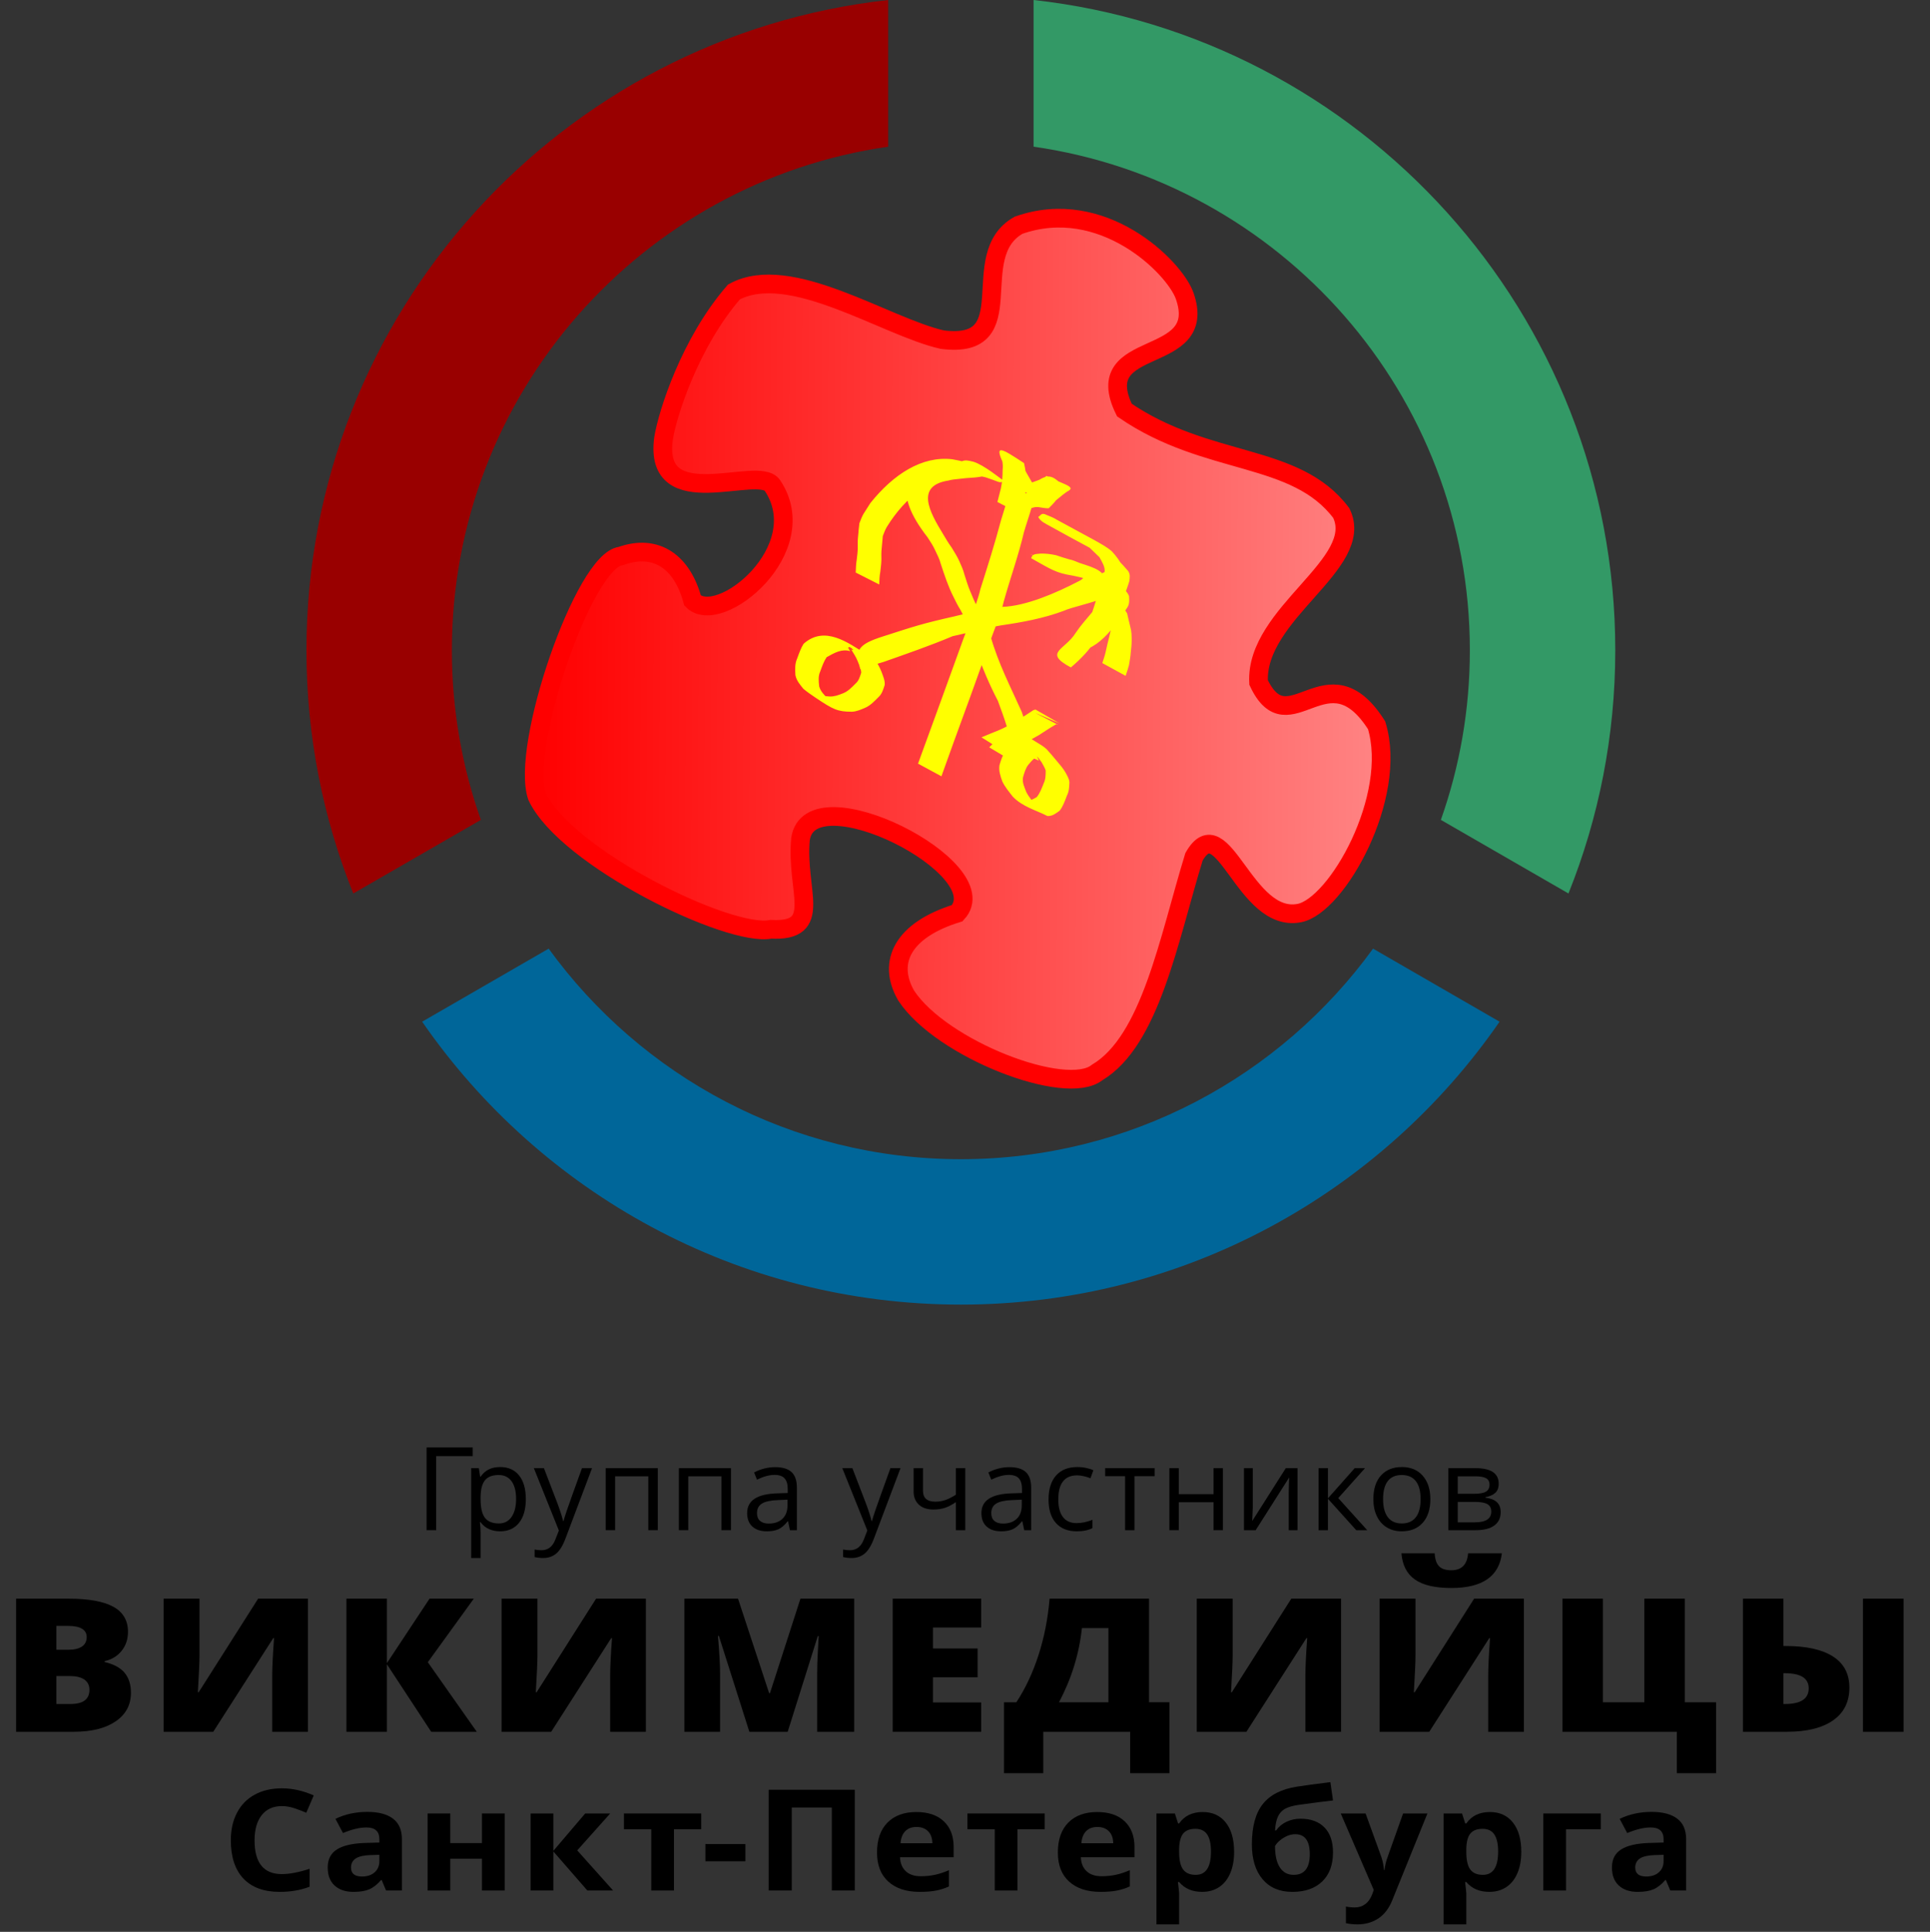 <?xml version="1.0" encoding="utf-8"?>
<!-- Generator: Adobe Illustrator 16.0.0, SVG Export Plug-In . SVG Version: 6.00 Build 0)  -->
<!DOCTYPE svg PUBLIC "-//W3C//DTD SVG 1.1//EN" "http://www.w3.org/Graphics/SVG/1.1/DTD/svg11.dtd">
<svg version="1.1"
	 id="svg2848" xmlns:svg="http://www.w3.org/2000/svg" xmlns:dc="http://purl.org/dc/elements/1.1/" xmlns:inkscape="http://www.inkscape.org/namespaces/inkscape" xmlns:rdf="http://www.w3.org/1999/02/22-rdf-syntax-ns#" xmlns:sodipodi="http://sodipodi.sourceforge.net/DTD/sodipodi-0.dtd" xmlns:cc="http://web.resource.org/cc/" sodipodi:docbase="/home/fizyk/anizo/wiki/SVG/promocja" inkscape:version="0.44.1" sodipodi:version="0.32" sodipodi:docname="Wikimedia_Community_Logo.svg"
	 xmlns="http://www.w3.org/2000/svg" xmlns:xlink="http://www.w3.org/1999/xlink" x="0px" y="0px" width="765.865px"
	 height="766.718px" viewBox="30.313 636.916 765.865 766.718" enable-background="new 30.313 636.916 765.865 766.718"
	 xml:space="preserve">
<rect x="30.313" y="636.916" width="765.865" height="766.718" fill="#333333" stroke="none"/>
<rect x="229.994" y="769.064" fill="none" width="100.625" height="205.408"/>
<sodipodi:namedview  height="900px" width="900px" pagecolor="#ffffff" bordercolor="#666666" gridtolerance="10.0" inkscape:cx="450" guidetolerance="10.0" inkscape:cy="450" objecttolerance="10.0" borderopacity="1.0" inkscape:zoom="0.51444444" id="base" inkscape:pageopacity="0.0" inkscape:pageshadow="2" inkscape:window-height="670" inkscape:window-width="950" inkscape:current-layer="svg2848" inkscape:window-x="0" inkscape:window-y="0">
	</sodipodi:namedview>
<g>
	<path d="M217.894,1211.39v3.437h-14.487v29.401h-3.818v-32.838H217.894z"/>
	<path d="M228.75,1244.677c-1.603,0-3.066-0.296-4.391-0.887c-1.325-0.592-2.437-1.502-3.335-2.729h-0.27
		c0.18,1.438,0.27,2.8,0.27,4.088v10.13h-3.729v-35.668h3.032l0.517,3.369h0.18c0.958-1.348,2.074-2.321,3.347-2.92
		c1.272-0.599,2.732-0.898,4.38-0.898c3.264,0,5.784,1.115,7.558,3.347s2.662,5.36,2.662,9.389c0,4.043-0.902,7.184-2.707,9.423
		C234.458,1243.558,231.954,1244.677,228.75,1244.677z M228.211,1222.328c-2.516,0-4.335,0.696-5.458,2.089s-1.7,3.608-1.729,6.648
		v0.831c0,3.459,0.576,5.934,1.729,7.423c1.153,1.49,3.002,2.235,5.548,2.235c2.126,0,3.792-0.861,4.998-2.583
		c1.205-1.722,1.808-4.096,1.808-7.12c0-3.069-0.603-5.425-1.808-7.063C232.093,1223.147,230.397,1222.328,228.211,1222.328z"/>
	<path d="M242.159,1219.61h3.998l5.391,14.038c1.183,3.204,1.917,5.518,2.201,6.94h0.18c0.194-0.764,0.603-2.07,1.224-3.92
		c0.621-1.849,2.654-7.535,6.098-17.059h3.998l-10.579,28.031c-1.048,2.771-2.272,4.735-3.672,5.896
		c-1.4,1.16-3.119,1.74-5.155,1.74c-1.138,0-2.261-0.127-3.369-0.382v-2.987c0.823,0.18,1.744,0.27,2.763,0.27
		c2.561,0,4.387-1.438,5.48-4.313l1.37-3.504L242.159,1219.61z"/>
	<path d="M274.406,1244.228h-3.729v-24.617h20.664v24.617h-3.773v-21.383h-13.162V1244.228z"/>
	<path d="M303.436,1244.228h-3.729v-24.617h20.664v24.617h-3.773v-21.383h-13.162V1244.228z"/>
	<path d="M343.776,1244.228l-0.741-3.504h-0.18c-1.228,1.542-2.452,2.587-3.672,3.133c-1.221,0.547-2.744,0.82-4.571,0.82
		c-2.441,0-4.354-0.629-5.739-1.887c-1.385-1.258-2.078-3.047-2.078-5.368c0-4.972,3.976-7.577,11.927-7.816l4.178-0.135v-1.527
		c0-1.932-0.416-3.358-1.247-4.278c-0.831-0.922-2.16-1.382-3.987-1.382c-2.052,0-4.373,0.629-6.963,1.887l-1.146-2.853
		c1.213-0.659,2.542-1.176,3.987-1.55c1.445-0.374,2.894-0.562,4.346-0.562c2.935,0,5.11,0.651,6.525,1.954s2.123,3.392,2.123,6.267
		v16.801H343.776z M335.353,1241.6c2.321,0,4.144-0.637,5.469-1.909s1.988-3.055,1.988-5.346v-2.224l-3.729,0.157
		c-2.965,0.104-5.103,0.565-6.413,1.381c-1.311,0.816-1.965,2.086-1.965,3.808c0,1.348,0.408,2.373,1.224,3.077
		C332.743,1241.248,333.885,1241.6,335.353,1241.6z"/>
	<path d="M364.561,1219.61h3.998l5.391,14.038c1.183,3.204,1.917,5.518,2.201,6.94h0.18c0.194-0.764,0.603-2.07,1.224-3.92
		c0.621-1.849,2.654-7.535,6.098-17.059h3.998l-10.579,28.031c-1.048,2.771-2.272,4.735-3.672,5.896
		c-1.4,1.16-3.119,1.74-5.155,1.74c-1.138,0-2.261-0.127-3.369-0.382v-2.987c0.823,0.18,1.744,0.27,2.763,0.27
		c2.561,0,4.387-1.438,5.48-4.313l1.37-3.504L364.561,1219.61z"/>
	<path d="M396.58,1219.61v8.984c0,2.875,1.64,4.313,4.919,4.313c1.362,0,2.665-0.21,3.908-0.629c1.243-0.419,2.65-1.131,4.223-2.134
		v-10.534h3.729v24.617h-3.729v-11.141c-1.572,1.078-3.029,1.838-4.369,2.279c-1.34,0.442-2.856,0.663-4.548,0.663
		c-2.456,0-4.38-0.644-5.772-1.932s-2.089-3.032-2.089-5.233v-9.254H396.58z"/>
	<path d="M436.743,1244.228l-0.741-3.504h-0.18c-1.228,1.542-2.452,2.587-3.672,3.133c-1.221,0.547-2.744,0.82-4.571,0.82
		c-2.441,0-4.354-0.629-5.739-1.887c-1.385-1.258-2.078-3.047-2.078-5.368c0-4.972,3.976-7.577,11.927-7.816l4.178-0.135v-1.527
		c0-1.932-0.416-3.358-1.247-4.278c-0.831-0.922-2.16-1.382-3.987-1.382c-2.052,0-4.373,0.629-6.963,1.887l-1.146-2.853
		c1.213-0.659,2.542-1.176,3.987-1.55c1.445-0.374,2.894-0.562,4.346-0.562c2.935,0,5.11,0.651,6.525,1.954s2.123,3.392,2.123,6.267
		v16.801H436.743z M428.321,1241.6c2.321,0,4.144-0.637,5.469-1.909s1.988-3.055,1.988-5.346v-2.224l-3.729,0.157
		c-2.965,0.104-5.103,0.565-6.413,1.381c-1.311,0.816-1.965,2.086-1.965,3.808c0,1.348,0.408,2.373,1.224,3.077
		C425.711,1241.248,426.853,1241.6,428.321,1241.6z"/>
	<path d="M457.606,1244.677c-3.564,0-6.323-1.097-8.277-3.291c-1.954-2.193-2.931-5.297-2.931-9.31c0-4.118,0.992-7.3,2.976-9.546
		s4.811-3.369,8.479-3.369c1.184,0,2.367,0.127,3.549,0.382c1.184,0.255,2.111,0.554,2.785,0.898l-1.145,3.167
		c-0.824-0.329-1.723-0.603-2.695-0.82c-0.975-0.217-1.835-0.325-2.584-0.325c-5.001,0-7.501,3.189-7.501,9.568
		c0,3.024,0.61,5.346,1.831,6.963c1.22,1.617,3.028,2.426,5.425,2.426c2.051,0,4.154-0.441,6.311-1.325v3.302
		C462.18,1244.25,460.106,1244.677,457.606,1244.677z"/>
	<path d="M488.496,1222.8H480.5v21.428h-3.729V1222.8h-7.906v-3.189h19.631V1222.8z"/>
	<path d="M498.074,1219.61v10.31h13.791v-10.31h3.729v24.617h-3.729v-11.096h-13.791v11.096h-3.729v-24.617H498.074z"/>
	<path d="M527.446,1219.61v15.61l-0.158,4.088l-0.066,1.28l13.318-20.979h4.65v24.617h-3.482v-15.049l0.068-2.965l0.111-2.92
		l-13.297,20.934h-4.648v-24.617H527.446z"/>
	<path d="M567.889,1219.61h4.088l-10.623,11.882l11.5,12.735h-4.357l-11.23-12.466v12.466h-3.729v-24.617h3.729v11.972
		L567.889,1219.61z"/>
	<path d="M597.906,1231.896c0,4.013-1.01,7.146-3.031,9.399c-2.021,2.254-4.814,3.381-8.379,3.381c-2.201,0-4.154-0.517-5.861-1.55
		s-3.025-2.516-3.953-4.447c-0.93-1.932-1.393-4.192-1.393-6.783c0-4.013,1.002-7.139,3.01-9.378
		c2.006-2.238,4.791-3.357,8.355-3.357c3.443,0,6.18,1.146,8.209,3.437S597.906,1227.988,597.906,1231.896z M579.153,1231.896
		c0,3.145,0.629,5.54,1.887,7.188s3.107,2.471,5.547,2.471c2.441,0,4.295-0.819,5.559-2.46c1.266-1.639,1.898-4.039,1.898-7.198
		c0-3.13-0.633-5.507-1.898-7.132c-1.264-1.624-3.133-2.437-5.604-2.437c-2.439,0-4.281,0.801-5.525,2.403
		C579.774,1226.334,579.153,1228.722,579.153,1231.896z"/>
	<path d="M625.028,1225.787c0,1.603-0.461,2.819-1.383,3.649c-0.92,0.832-2.211,1.39-3.873,1.674v0.202
		c2.096,0.284,3.627,0.898,4.592,1.842c0.967,0.943,1.449,2.246,1.449,3.908c0,2.291-0.842,4.058-2.527,5.301
		c-1.684,1.243-4.143,1.864-7.377,1.864h-10.85v-24.617h10.805C621.973,1219.61,625.028,1221.669,625.028,1225.787z
		 M621.389,1226.146c0-1.198-0.461-2.048-1.383-2.55c-0.92-0.501-2.316-0.752-4.188-0.752h-7.031v6.94h6.313
		c2.305,0,3.93-0.284,4.873-0.854S621.389,1227.435,621.389,1226.146z M622.084,1236.815c0-1.333-0.506-2.303-1.516-2.908
		c-1.012-0.607-2.684-0.91-5.02-0.91h-6.762v8.108h6.852C619.936,1241.105,622.084,1239.676,622.084,1236.815z"/>
	<path d="M36.707,1271.401h20.639c8.039,0,14.008,1.066,17.907,3.197c3.898,2.133,5.848,5.451,5.848,9.955
		c0,2.963-0.85,5.492-2.549,7.588s-3.939,3.445-6.718,4.047v0.361c3.668,0.867,6.326,2.313,7.972,4.336
		c1.646,2.023,2.469,4.649,2.469,7.877c0,4.794-2.017,8.569-6.05,11.328c-4.033,2.758-9.53,4.137-16.491,4.137H36.707V1271.401z
		 M52.692,1291.672h4.815c2.293,0,4.067-0.421,5.322-1.265c1.254-0.843,1.882-2.096,1.882-3.758c0-2.963-2.509-4.444-7.527-4.444
		h-4.492V1291.672z M52.692,1302.114v11.093h5.625c4.991,0,7.487-1.879,7.487-5.637c0-1.758-0.668-3.107-2.003-4.047
		s-3.271-1.409-5.807-1.409H52.692z"/>
	<path d="M95.231,1271.401h14.245v22.691c0,2.409-0.216,7.227-0.647,14.453h0.324l23.593-37.145h19.749v52.826H138.33v-22.113
		c0-3.348,0.243-8.358,0.729-15.031h-0.324l-23.795,37.145H95.231V1271.401z"/>
	<path d="M219.504,1324.228h-18.09l-17.563-26.774v26.774h-16.066v-52.826h16.066v25.582l16.916-25.582h17.563l-18.251,25.221
		L219.504,1324.228z"/>
	<path d="M229.338,1271.401h14.245v22.691c0,2.409-0.216,7.227-0.647,14.453h0.324l23.593-37.145h19.749v52.826h-14.164v-22.113
		c0-3.348,0.243-8.358,0.729-15.031h-0.324l-23.795,37.145h-19.708V1271.401z"/>
	<path d="M327.671,1324.228l-12.101-38.048h-0.364c0.566,6.48,0.85,11.515,0.85,15.104v22.944h-14.164v-52.826h21.287l12.343,37.506
		h0.324l12.1-37.506h21.327v52.826h-14.69v-23.161c0-1.204,0.02-2.541,0.061-4.011c0.041-1.469,0.223-5.07,0.546-10.804h-0.364
		l-11.938,37.976H327.671z"/>
	<path d="M419.676,1324.228h-35.127v-52.826h35.127v11.454h-19.142v8.311h17.725v11.454h-17.725v9.973h19.142V1324.228z"/>
	<path d="M494.364,1340.668h-15.58v-16.44h-34.48v16.44h-15.581v-28.147h4.897c3.534-5.348,6.448-11.532,8.741-18.555
		c2.292-7.021,3.777-14.543,4.451-22.564h39.458v41.119h8.094V1340.668z M470.162,1312.521v-29.448h-10.521
		c-1.107,10.311-4.143,20.126-9.105,29.448H470.162z"/>
	<path d="M505.213,1271.401h14.244v22.691c0,2.409-0.215,7.227-0.646,14.453h0.324l23.592-37.145h19.75v52.826h-14.164v-22.113
		c0-3.348,0.242-8.358,0.729-15.031h-0.324l-23.795,37.145h-19.709V1271.401z"/>
	<path d="M577.768,1271.401h14.244v22.691c0,2.409-0.217,7.227-0.648,14.453h0.324l23.594-37.145h19.748v52.826h-14.164v-22.113
		c0-3.348,0.244-8.358,0.729-15.031h-0.322l-23.797,37.145h-19.707V1271.401z M606.256,1267.174c-6.447,0-11.27-1.12-14.467-3.36
		s-4.984-5.709-5.361-10.406h13.191c0.135,2.361,0.715,4.071,1.74,5.131c1.025,1.061,2.658,1.59,4.896,1.59
		c4.047,0,6.26-2.24,6.637-6.721h13.396C625.182,1262.585,618.504,1267.174,606.256,1267.174z"/>
	<path d="M698.885,1312.521h12.424v28.147h-15.582v-16.44h-45.404v-52.826h16.064v41.119h16.432v-41.119h16.066V1312.521z"/>
	<path d="M764.192,1306.703c0,5.637-2.152,9.967-6.455,12.989c-4.303,3.023-10.406,4.535-18.311,4.535h-17.482v-52.826h16.064
		v18.789h0.811c8.256,0,14.549,1.391,18.879,4.174C762.028,1297.146,764.192,1301.26,764.192,1306.703z M738.008,1313.207h0.648
		c6.258,0,9.389-2.071,9.389-6.215c0-3.998-3.156-5.998-9.471-5.998h-0.566V1313.207z M785.682,1324.228h-16.107v-52.826h16.107
		V1324.228z"/>
	<path d="M142.165,1353.731c-3.445,0-6.113,1.199-8.003,3.596c-1.89,2.397-2.835,5.738-2.835,10.021
		c0,8.914,3.613,13.371,10.838,13.371c3.032,0,6.704-0.701,11.015-2.105v7.109c-3.543,1.367-7.5,2.051-11.872,2.051
		c-6.28,0-11.084-1.764-14.411-5.291s-4.991-8.59-4.991-15.189c0-4.156,0.817-7.797,2.451-10.924
		c1.634-3.126,3.981-5.523,7.043-7.191s6.649-2.502,10.764-2.502c4.194,0,8.406,0.939,12.64,2.816l-2.953,6.891
		c-1.615-0.711-3.239-1.33-4.873-1.859C145.344,1353.996,143.74,1353.731,142.165,1353.731z"/>
	<path d="M183.512,1387.228l-1.743-4.156h-0.236c-1.516,1.769-3.076,2.994-4.681,3.678s-3.696,1.025-6.275,1.025
		c-3.17,0-5.665-0.838-7.486-2.516c-1.821-1.677-2.732-4.064-2.732-7.164c0-3.244,1.226-5.637,3.677-7.178
		c2.451-1.54,6.147-2.393,11.089-2.557l5.729-0.164v-1.34c0-3.099-1.712-4.648-5.138-4.648c-2.639,0-5.739,0.738-9.302,2.215
		l-2.983-5.633c3.799-1.841,8.013-2.762,12.64-2.762c4.43,0,7.826,0.894,10.188,2.68c2.363,1.787,3.544,4.503,3.544,8.148v20.371
		H183.512z M180.854,1373.063l-3.484,0.109c-2.619,0.073-4.568,0.511-5.847,1.313c-1.28,0.803-1.919,2.023-1.919,3.664
		c0,2.352,1.457,3.527,4.371,3.527c2.086,0,3.755-0.556,5.005-1.668c1.25-1.111,1.875-2.588,1.875-4.43V1373.063z"/>
	<path d="M208.989,1356.657v11.758h12.581v-11.758h9.007v30.57h-9.007v-12.605h-12.581v12.605h-9.007v-30.57H208.989z"/>
	<path d="M262.532,1356.657h9.922l-13.083,14.656l14.234,15.914h-10.218l-13.496-15.504v15.504h-9.007v-30.57h9.007v14.848
		L262.532,1356.657z"/>
	<path d="M308.562,1356.657v6.262h-10.809v24.309h-9.007v-24.309h-10.838v-6.262H308.562z"/>
	<path d="M310.233,1375.634v-6.836h15.858v6.836H310.233z"/>
	<path d="M369.514,1387.228h-9.125v-32.922h-15.888v32.922h-9.155v-39.977h34.168V1387.228z"/>
	<path d="M395.281,1387.774c-5.316,0-9.47-1.357-12.462-4.074c-2.993-2.716-4.489-6.563-4.489-11.539
		c0-5.122,1.383-9.082,4.149-11.881c2.766-2.798,6.59-4.197,11.473-4.197c4.666,0,8.298,1.23,10.897,3.691s3.898,5.861,3.898,10.199
		v4.047h-21.292c0.099,2.37,0.856,4.221,2.274,5.551c1.417,1.331,3.406,1.996,5.965,1.996c1.988,0,3.869-0.191,5.641-0.574
		s3.622-0.993,5.552-1.832v6.453c-1.575,0.729-3.258,1.271-5.05,1.627S397.859,1387.774,395.281,1387.774z M394.01,1362.017
		c-1.91,0-3.406,0.561-4.489,1.682c-1.083,1.121-1.703,2.712-1.86,4.771h12.639c-0.04-2.06-0.62-3.65-1.742-4.771
		S395.92,1362.017,394.01,1362.017z"/>
	<path d="M444.875,1356.657v6.262h-10.809v24.309h-9.007v-24.309h-10.838v-6.262H444.875z"/>
	<path d="M467.043,1387.774c-5.316,0-9.471-1.357-12.463-4.074c-2.992-2.716-4.489-6.563-4.489-11.539
		c0-5.122,1.383-9.082,4.149-11.881c2.766-2.798,6.59-4.197,11.473-4.197c4.666,0,8.299,1.23,10.898,3.691
		c2.598,2.461,3.896,5.861,3.896,10.199v4.047h-21.291c0.098,2.37,0.855,4.221,2.273,5.551c1.418,1.331,3.406,1.996,5.965,1.996
		c1.988,0,3.869-0.191,5.641-0.574s3.623-0.993,5.553-1.832v6.453c-1.576,0.729-3.26,1.271-5.051,1.627
		S469.621,1387.774,467.043,1387.774z M465.774,1362.017c-1.91,0-3.406,0.561-4.49,1.682c-1.082,1.121-1.703,2.712-1.859,4.771
		h12.639c-0.039-2.06-0.619-3.65-1.742-4.771S467.682,1362.017,465.774,1362.017z"/>
	<path d="M507.338,1387.774c-3.879,0-6.922-1.303-9.125-3.91h-0.473c0.314,2.553,0.473,4.028,0.473,4.43v12.387h-9.008v-44.023
		h7.324l1.27,3.965h0.414c2.105-3.025,5.227-4.539,9.361-4.539c3.896,0,6.949,1.395,9.154,4.184s3.307,6.663,3.307,11.621
		c0,3.264-0.516,6.098-1.551,8.504c-1.033,2.406-2.504,4.238-4.414,5.496S509.916,1387.774,507.338,1387.774z M504.68,1362.755
		c-2.225,0-3.85,0.634-4.873,1.9c-1.023,1.268-1.555,3.359-1.594,6.275v0.902c0,3.281,0.525,5.633,1.578,7.055
		c1.055,1.422,2.723,2.133,5.006,2.133c4.037,0,6.055-3.08,6.055-9.242c0-3.008-0.498-5.264-1.492-6.768
		S506.805,1362.755,504.68,1362.755z"/>
	<path d="M527.09,1368.907c0-7.018,1.443-12.346,4.326-15.982c2.885-3.637,7.389-5.938,13.512-6.904
		c2.973-0.474,7.412-1.075,13.318-1.805l1.033,7.273c-2.559,0.273-7.098,0.857-13.613,1.75c-2.48,0.365-4.332,0.912-5.553,1.641
		c-1.221,0.729-2.131,1.769-2.73,3.117c-0.602,1.35-0.971,3.145-1.107,5.387h0.441c1.045-1.494,2.422-2.643,4.135-3.445
		c1.713-0.802,3.555-1.203,5.523-1.203c4.074,0,7.244,1.153,9.508,3.459c2.264,2.307,3.396,5.61,3.396,9.912
		c0,4.959-1.432,8.81-4.297,11.553c-2.865,2.744-6.816,4.115-11.857,4.115c-5.039,0-8.973-1.672-11.797-5.018
		C528.502,1379.412,527.09,1374.796,527.09,1368.907z M543.658,1381.021c4.271,0,6.408-2.725,6.408-8.176
		c0-5.305-1.93-7.957-5.789-7.957c-1.063,0-2.121,0.229-3.174,0.684c-1.055,0.456-2.02,1.053-2.895,1.791
		c-0.877,0.738-1.521,1.481-1.934,2.229c0,3.701,0.639,6.531,1.918,8.49C539.475,1380.041,541.295,1381.021,543.658,1381.021z"/>
	<path d="M562.342,1356.657h9.863l6.23,17.199c0.531,1.495,0.896,3.264,1.094,5.305h0.176c0.217-1.877,0.641-3.646,1.27-5.305
		l6.113-17.199h9.658l-13.969,34.48c-1.281,3.189-3.105,5.578-5.479,7.164s-5.143,2.379-8.313,2.379
		c-1.557,0-3.082-0.155-4.578-0.465v-6.617c1.082,0.236,2.264,0.355,3.545,0.355c1.594,0,2.986-0.451,4.178-1.354
		s2.121-2.266,2.791-4.088l0.531-1.504L562.342,1356.657z"/>
	<path d="M621.289,1387.774c-3.879,0-6.92-1.303-9.125-3.91h-0.473c0.314,2.553,0.473,4.028,0.473,4.43v12.387h-9.008v-44.023h7.324
		l1.27,3.965h0.414c2.107-3.025,5.227-4.539,9.361-4.539c3.898,0,6.949,1.395,9.154,4.184s3.309,6.663,3.309,11.621
		c0,3.264-0.518,6.098-1.551,8.504s-2.506,4.238-4.416,5.496C626.114,1387.146,623.869,1387.774,621.289,1387.774z
		 M618.631,1362.755c-2.225,0-3.848,0.634-4.871,1.9c-1.025,1.268-1.557,3.359-1.596,6.275v0.902c0,3.281,0.527,5.633,1.58,7.055
		s2.721,2.133,5.006,2.133c4.035,0,6.053-3.08,6.053-9.242c0-3.008-0.496-5.264-1.49-6.768S620.758,1362.755,618.631,1362.755z"/>
	<path d="M665.535,1356.657v6.262h-13.791v24.309h-9.008v-30.57H665.535z"/>
	<path d="M693.117,1387.228l-1.742-4.156h-0.236c-1.518,1.769-3.076,2.994-4.682,3.678s-3.697,1.025-6.275,1.025
		c-3.17,0-5.666-0.838-7.486-2.516c-1.82-1.677-2.73-4.064-2.73-7.164c0-3.244,1.225-5.637,3.676-7.178
		c2.451-1.54,6.146-2.393,11.09-2.557l5.729-0.164v-1.34c0-3.099-1.713-4.648-5.139-4.648c-2.639,0-5.74,0.738-9.303,2.215
		l-2.982-5.633c3.799-1.841,8.014-2.762,12.639-2.762c4.43,0,7.826,0.894,10.189,2.68c2.361,1.787,3.543,4.503,3.543,8.148v20.371
		H693.117z M690.459,1373.063l-3.484,0.109c-2.619,0.073-4.568,0.511-5.848,1.313c-1.279,0.803-1.92,2.023-1.92,3.664
		c0,2.352,1.457,3.527,4.371,3.527c2.086,0,3.754-0.556,5.006-1.668c1.25-1.111,1.875-2.588,1.875-4.43V1373.063z"/>
</g>
<g id="layer1" transform="matrix(2,0,0,2,-61.438,-67.125)">
	<path id="path4005" fill="#006699" d="M236.522,610.91c44.308,0,83.451-22.231,106.885-56.139l-25.104-14.499
		c-18.356,25.306-48.149,41.784-81.781,41.784c-33.633,0-63.426-16.478-81.783-41.784l-25.102,14.499
		C153.072,588.679,192.215,610.91,236.522,610.91z"/>
	<path id="path4003" fill="#339966" d="M357.077,529.325c5.983-14.92,9.286-31.205,9.286-48.256
		c0-66.798-50.522-121.865-115.414-129.048v29.107c48.915,7.011,86.562,49.096,86.562,99.941c0,11.798-2.029,23.122-5.753,33.65
		L357.077,529.325z"/>
	<path id="path3918" fill="#990000" d="M115.968,529.325l25.318-14.605c-3.723-10.528-5.751-21.853-5.751-33.65
		c0-50.845,37.646-92.93,86.561-99.941v-29.107c-64.893,7.184-115.415,62.25-115.415,129.048
		C106.681,498.12,109.985,514.405,115.968,529.325z"/>
</g>
<linearGradient id="path2335_1_" gradientUnits="userSpaceOnUse" x1="225.08" y1="-56.368" x2="590.12" y2="-56.368" gradientTransform="matrix(0.92 0.127 0.004 -0.94 35.835 783.841)">
	<stop  offset="0" style="stop-color:#FF0000"/>
	<stop  offset="1" style="stop-color:#FF8484"/>
</linearGradient>
<path id="path2335" fill="url(#path2335_1_)" stroke="#FF0000" stroke-width="7.419" d="M465.69,1062.566
	c21.162-12.636,28.346-52.676,38.423-85.59c11.451-20.049,20.093,26.476,41.749,22.333c14.942-2.8,39.352-46.191,30.721-74.538
	c-19.601-30.905-34.807,8.618-46.845-17.019c-1.389-27.531,42.657-47.029,32.821-67.205c-18.189-24.226-53.064-18.235-86.059-40.877
	c-14.38-29.356,34.015-16.756,23.881-45.435c-4.164-11.487-32.707-39.662-65.884-27.921c-21.403,12.038,2.743,49.53-30.274,45.398
	c-22.528-5.072-60.468-30.997-82.663-18.924c-17.421,20.072-26.361,48.234-27.956,58.195c-4.074,30.825,37.354,10.444,43.162,18.523
	c17.168,25.442-21.139,56.496-31.628,45.744c-3.971-14.931-14.15-22.781-28.449-17.651c-14.449,1.446-40.086,75.788-33.246,95.437
	c11.613,24.559,76.477,56.072,92.75,52.697c21.186,1.103,9.858-15.114,11.774-35.782c3.765-26.303,78.646,11.694,62.201,29.391
	c-21.701,6.702-27.91,19.509-20.244,32.742C403.856,1053.259,453.364,1072.47,465.69,1062.566z"/>
<path id="path5866" fill="#FFFF00" d="M439.776,838.034c-0.998,3.433-2.18,6.795-3.179,10.249
	c-2.18,9.308-5.429,18.212-7.987,27.404c-0.436,1.985-1.113,3.868-1.721,5.784c-0.907,2.571-1.859,5.107-2.824,7.666
	c-1.526,4.373-3.098,8.722-4.693,13.084c-0.746,2.009-1.412,4.017-2.158,6.013c-0.677,1.894-1.366,3.765-2.031,5.624
	c-0.688,1.813-1.354,3.694-2.02,5.53c-2.95,8.034-5.876,16.137-8.756,24.192c-0.161,0.506-0.345,0.976-0.505,1.446l-9.296-5.037
	c5.233-14.23,10.386-28.52,15.562-42.784c0.723-1.985,1.435-3.982,2.158-5.968c0.872-2.352,1.778-4.706,2.628-7.104
	c0.93-2.536,1.825-5.084,2.708-7.655c0.62-1.882,1.251-3.763,1.676-5.702c2.869-9.09,5.761-18.11,8.194-27.36
	c1.01-3.431,2.204-6.816,2.961-10.328L439.776,838.034z M432.983,934.515c-1.091-2.983-2.101-5.979-3.064-9.008
	c-1.079-3.489-2.33-6.966-3.626-10.455c-3.283-6.244-6.037-12.877-8.631-19.774c-1.423-3.327-2.559-6.702-3.649-10.121
	c-0.482-2.237-1.526-4.2-2.593-6.221c-1.056-1.652-1.871-3.385-2.754-5.152c-2.077-4.063-3.558-8.584-5.061-13.151
	c-0.459-1.848-1.366-3.535-2.181-5.278c-0.814-1.849-1.951-3.501-3.053-5.211c-14.058-18.029-9.708-27.933,8.883-29.608
	c1.607-0.093,3.167-0.322,4.706-0.529c1.549-0.71,2.972-0.183,4.636,0.173c4.166,1.274,10.822,6.748,11.946,7.518
	c-1.09,1.101-1.928,0.481-3.362-0.012c-1.239-0.471-2.467-0.873-3.707-1.308c-1.538-0.414-3.076-0.7-4.636-0.999
	c-1.951-0.62-3.891-0.597-5.842-0.54c-11.178,1.849-21.299,9.101-28.782,21.231c-0.677,1.124-1.102,2.387-1.583,3.593
	c-0.161,1.606-0.275,3.189-0.436,4.762c-0.184,1.491-0.161,3.052-0.126,4.567c-0.023,1.664-0.264,3.271-0.437,4.889
	c-0.321,1.63-0.378,3.282-0.424,5.004l-9.33-4.728c0.057-1.757,0.126-3.479,0.401-5.152c0.184-1.539,0.402-3.076,0.402-4.706
	c-0.012-1.562-0.035-3.133,0.149-4.659c0.161-1.688,0.276-3.374,0.505-5.038c0.505-1.297,0.964-2.594,1.641-3.753
	c0.93-1.423,1.825-2.846,2.732-4.292c9.123-11.385,20.416-18.752,32.442-17.375c1.503,0.275,3.042,0.597,4.556,0.941
	c1.228,0.424,2.513,0.814,3.787,1.159c0.838,0.401,2.02,0.757,2.594,1.457c15.848,9.065,10.007,5.509,6.151,3.741
	c-1.573-0.551-2.823-1.263-4.304-0.608c-1.595,0.299-3.179,0.539-4.832,0.632c-1.699,0.114-3.432,0.229-5.095,0.471
	c-1.458,0.171-2.938,0.251-4.361,0.666c-13.186,2.076-7.505,12.428-2.055,21.322c1.068,1.79,2.089,3.557,3.316,5.21
	c1.056,1.756,2.181,3.477,3.03,5.347c0.803,1.814,1.641,3.604,2.112,5.532c0.711,2.181,1.354,4.396,2.249,6.495
	c0.872,2.182,1.813,4.338,2.892,6.428c0.849,1.732,1.733,3.419,2.743,5.096c0.964,2.11,1.985,4.177,2.491,6.448
	c3.052,10.766,7.941,20.084,12.303,29.85c1.181,3.466,2.318,6.943,3.488,10.409c1.021,3.076,2.043,6.07,3.328,9.02L432.983,934.515z
	 M380.778,889.483c12.417-4.006,15.71-5.119,28.254-7.931c3.213-0.85,6.438-1.596,9.721-2.203c3.11-0.506,6.243-0.964,9.318-1.572
	c9.398-0.298,21.482-5.59,30.193-10.122c2.41-1.113,1.205-1.584,3.856-1.883c2.559,0.08,4.499-0.711,6.53-1.824
	c0.286-2.02-1.044-4.028-2.055-5.888c-18.041-17.72-15.275-12.118,7.104,0.906c1.516,1.412,2.881,2.962,4.234,4.512
	c0.976,1.444,0.677,2.513,0.54,4.05c-0.62,2.112-1.399,4.097-2.157,6.152c-1.848,6.024-3.328-1.963-4.924,4.028
	c-3.833,10.558-7.573,16.857-16.135,24.11c-11.145-5.968-2.342-6.886,1.87-13.657c1.986-2.983,4.35-5.588,6.599-8.296
	c1.848-1.894,3.247-4.259,4.545-6.646c1.101-1.354,0.678-2.536,0.551-4.132c-0.906-1.228-2.169-2.168-3.362-3.167
	c-2.192-2.56-17.089-10.547,4.876,2.192c-2.214-0.815-4.476-0.999-6.689-1.103c-1.596-0.046-3.156-0.563-4.717-0.997
	c-1.779-0.426-3.512-0.759-5.291-1.068c-5.291-1.044-8.595-3.443-14.15-6.483c0.62-1.871,1.928-1.606,3.719-1.825
	c2.043-0.068,4.107,0.195,6.174,0.643c1.722,0.631,3.501,1.124,5.222,1.641c1.412,0.265,2.766,0.873,4.145,1.446
	c6.746,2.192,9.696,3.019,10.948,8.229c-0.391,1.378,0.274,2.388,0.677,3.661c2.903,2.101,5.187,4.786,7.206,8.103
	c0.436,1.813,0.815,3.66,1.297,5.496c0.506,1.769,0.482,3.479,0.506,5.222c0,1.619-0.173,3.19-0.356,4.798
	c-0.115,1.675-0.414,3.305-0.7,4.969c-0.355,1.458-0.85,2.881-1.343,4.314l-9.25-5.072c0.437-1.388,0.931-2.73,1.274-4.199
	c1.824-9.066,5.325-15.562-0.919-19.797c-1.158-1.687-2.271-3.293-3.867-4.556c-1.227-1.044-2.559-2.054-3.477-3.489
	c-0.333-1.4-0.712-2.73-0.505-4.188c2.409,1.01,6.105,0.401,7.161,2.938c-1.332-0.608-2.652-1.319-4.052-1.652
	c-1.744-0.47-3.523-0.884-5.29-1.642c-2.032-0.481-3.993-1.021-6.049-0.871c-0.779,0.067-3.339,0.826-2.788-0.517
	c-16.273-8.688-8.791-4.212-4.293-3.328c1.746,0.31,3.49,0.666,5.234,0.941c1.596,0.481,3.109,1.031,4.67,1.217
	c2.307,0.125,4.58,0.229,6.875,0.859c4.51,2.376,9.594,4.006,13.461,7.862c1.193,1.17,2.56,2.18,3.169,3.844
	c0.103,1.87,0.229,3.339-0.907,4.854c-6.105,9.422-13.933,19.533-23.538,16.238c1.044-0.723,2.237-1.343,3.041-2.49
	c1.286-1.066,2.778-1.95,3.604-3.5c0.643-1.63,1.354-3.305,1.859-4.992c0.745-1.997,1.479-3.993,2.088-5.99
	c0.952-2.984,1.848-5.944,2.675-8.929c0.688-2.031,1.479-4.017,1.983-6.07c-0.206-1.217,0.346-2.112-0.826-3.202
	c-1.388-1.412-2.754-2.869-4.269-4.143c-0.265-0.207-0.551-0.426-0.849-0.631c2.777,1.491,5.589,2.994,8.377,4.532
	c-1.135-0.643-2.295-1.263-3.351-1.848c-2.055-1.102-4.028-2.17-5.991-3.271c-5.117-2.755-10.259-5.532-15.354-8.378
	c-1.676-0.964-3.626-1.732-4.579-3.58c1.066-0.632,1.228-1.905,3.293-0.815c1.423,0.563,2.801,1.09,4.133,1.939
	c4.956,2.686,9.938,5.359,14.872,8.068c2.33,1.33,4.763,2.593,6.887,4.406c1.823,1.951,3.339,4.04,4.556,6.461
	c1.204,2.468,2.525,4.648,1.71,7.149c-1.929,1.722-4.075,2.216-6.84,2.296c-2.548,0.298,2.926,1.423,0.551,2.444
	c-1.676,0.861-2.33-0.459-3.982,0.425c-1.905,1.228-12.842,3.719-14.885,4.809c-8.194,3.087-16.698,4.613-25.076,5.841
	c-3.293,0.585-6.552,1.263-9.766,2.112c-3.179,0.723-6.289,1.492-9.456,2.191c-9.031,3.821-18.212,6.967-27.394,10.213
	c-3.053,0.942-6.197,1.723-9.17,2.916C369.427,895.025,370.598,892.707,380.778,889.483z M369.244,896.666
	c0.458-2.8-4.074-4.223-1.492-1.285c-3.466-1.055-6.232,0.608-9.411,2.365c-1.125,1.663-1.813,3.649-2.524,5.6
	c-0.872,1.916-0.666,3.879-0.425,6.025c0.586,2.031,1.917,3.259,3.294,4.694c1.664,1.181,3.374,2.248,5.026,3.442
	c-14.689-6.887-8.813-4.373-4.177-4.155c1.824,0.069,3.454-0.55,5.072-1.182c2.123-0.758,3.661-2.388,5.21-3.96
	c1.297-1.101,1.721-2.696,2.249-4.314c-0.057-1.561-0.826-3.053-1.4-4.545c-0.666-1.698-1.675-3.213-2.628-4.762
	c-7.585-2.617,7.437,2.605,9.56,4.085c0.93,1.607,1.905,3.225,2.56,4.992c0.62,1.71,1.377,3.363,1.228,5.096
	c-0.597,1.824-1.079,3.593-2.479,4.831c-1.642,1.642-3.191,3.352-5.348,4.258c-1.676,0.711-3.328,1.469-5.222,1.537
	c-5.704,0-7.414-0.906-14.288-5.496c-1.653-1.125-3.374-2.272-4.958-3.615c-1.332-1.688-2.708-3.167-3.145-5.429
	c-0.115-2.283-0.252-4.464,0.666-6.506c0.757-2.044,1.458-4.133,2.593-5.923c8.32-7.391,17.582-0.527,25.145,4.339
	c1.526,1.228,3.041,2.421,4.602,3.626L369.244,896.666z M419.796,929.546c2.204-0.964,4.487-1.825,6.725-2.755
	c2.536-1.055,4.889-2.397,7.276-3.729c2.089-1.297,4.074-2.73,6.175-4.027c0.332-0.345,0.826-0.368,1.263-0.517
	c3.121,1.813,6.334,3.626,9.479,5.474l-9.64-4.143c3.018,1.561,6.048,3.121,9.043,4.705c-1.103,0.069,0.321-0.746-1.147,0.08
	c-2.158,1.251-4.178,2.605-6.278,3.971c-2.387,1.319-4.738,2.777-7.287,3.845c-2.204,0.884-4.418,1.733-6.542,2.789L419.796,929.546
	z M443.356,936.546c-2.203,0.62-3.58,2.192-5.003,3.925c-1.125,1.446-1.572,3.236-2.089,4.97c-0.378,2.077,0.586,3.901,1.308,5.818
	c1.079,2.134,2.629,3.845,4.166,5.646c-0.838-0.127,3.053,2.111,2.25,1.642c-2.273-1.193-4.5-2.618-6.726-3.972
	c1.858,0.391,2.984-0.517,4.43-1.286c1.332-1.561,2.042-3.637,2.823-5.576c0.734-1.561,0.758-3.179,0.758-5.005
	c-0.402-1.181-1.056-2.237-1.641-3.293c-1.091-1.561-2.318-2.983-3.524-4.406c-1.217-1.63-2.64-3.03-4.051-4.453
	c-1.205-1.01-2.547-1.699-3.89-2.479c12.979,6.69,9.26,2.938,4.843,5.933c-1.928,1.469-3.649,3.099-5.451,4.705l-8.699-5.198
	c1.688-1.63,3.409-3.34,5.199-4.912c4.832-4.166,5.521-1.917,13.84,3.042c1.308,0.803,2.64,1.549,3.788,2.662
	c1.377,1.526,2.685,3.029,3.972,4.613c1.25,1.503,2.568,2.961,3.533,4.682c0.62,1.206,1.4,2.399,1.491,3.753
	c-0.08,1.929-0.138,3.742-1.008,5.371c-0.793,2.09-1.539,4.27-2.87,5.944c-1.504,1.056-2.755,2.182-4.82,2.124
	c-4.521-2.329-9.984-3.685-13.817-7.758c-1.469-1.894-3.03-3.729-4.097-5.945c-0.769-2.203-1.526-4.315-1.125-6.542
	c0.585-1.87,1.113-3.799,2.33-5.336c1.4-1.825,2.823-3.568,5.038-4.361L443.356,936.546z M426.108,836.142
	c0.459-1.813,0.918-3.627,1.389-5.405c0.505-2.353,0.677-4.774,0.677-7.253c0.298-2.445-0.265-4.672-1.021-7.035
	c5.612,1.4,8.148,3.122,10.593,8.309c1.743,2.915,3.396,5.956,5.106,8.837c-7.517-4.844-8.021-3.19-0.125-6.243
	c5.244-3.225,6.197,0.046,11.957,4.063c-1.893,1.217-3.603,2.64-5.336,4.085c-0.86,1.171-1.927,2.146-2.88,3.146
	c-1.263,0.046-2.616-0.242-3.902-0.437c-1.548-0.229-2.847,0.321-4.211,0.804c-0.425,0.114-0.677,0.527-1.022,0.78l-9.112-5.383
	c0.345-0.355,0.62-0.86,1.125-1.067c1.389-0.597,2.72-1.331,4.384-1.216c1.251,0.091,2.547,0.022,3.764,0.643
	c0.815-0.666,2.112-1.492,2.811-2.686c1.733-1.469,3.536-2.892,5.291-4.281c7.976,4.039,13.577,4.442,5.876,7.15
	c-7.138,2.8-9.135,3.156-18.155-3.386c-1.549-3.041-3.259-6.024-5.003-8.985c-3.397-7.391-0.689-5.83,8.354,0.138
	c0.551,2.502,1.01,4.958,0.77,7.448c-0.036,2.536-0.116,5.049-0.655,7.448c-0.471,1.79-0.999,3.58-1.262,5.439L426.108,836.142z"/>
</svg>
